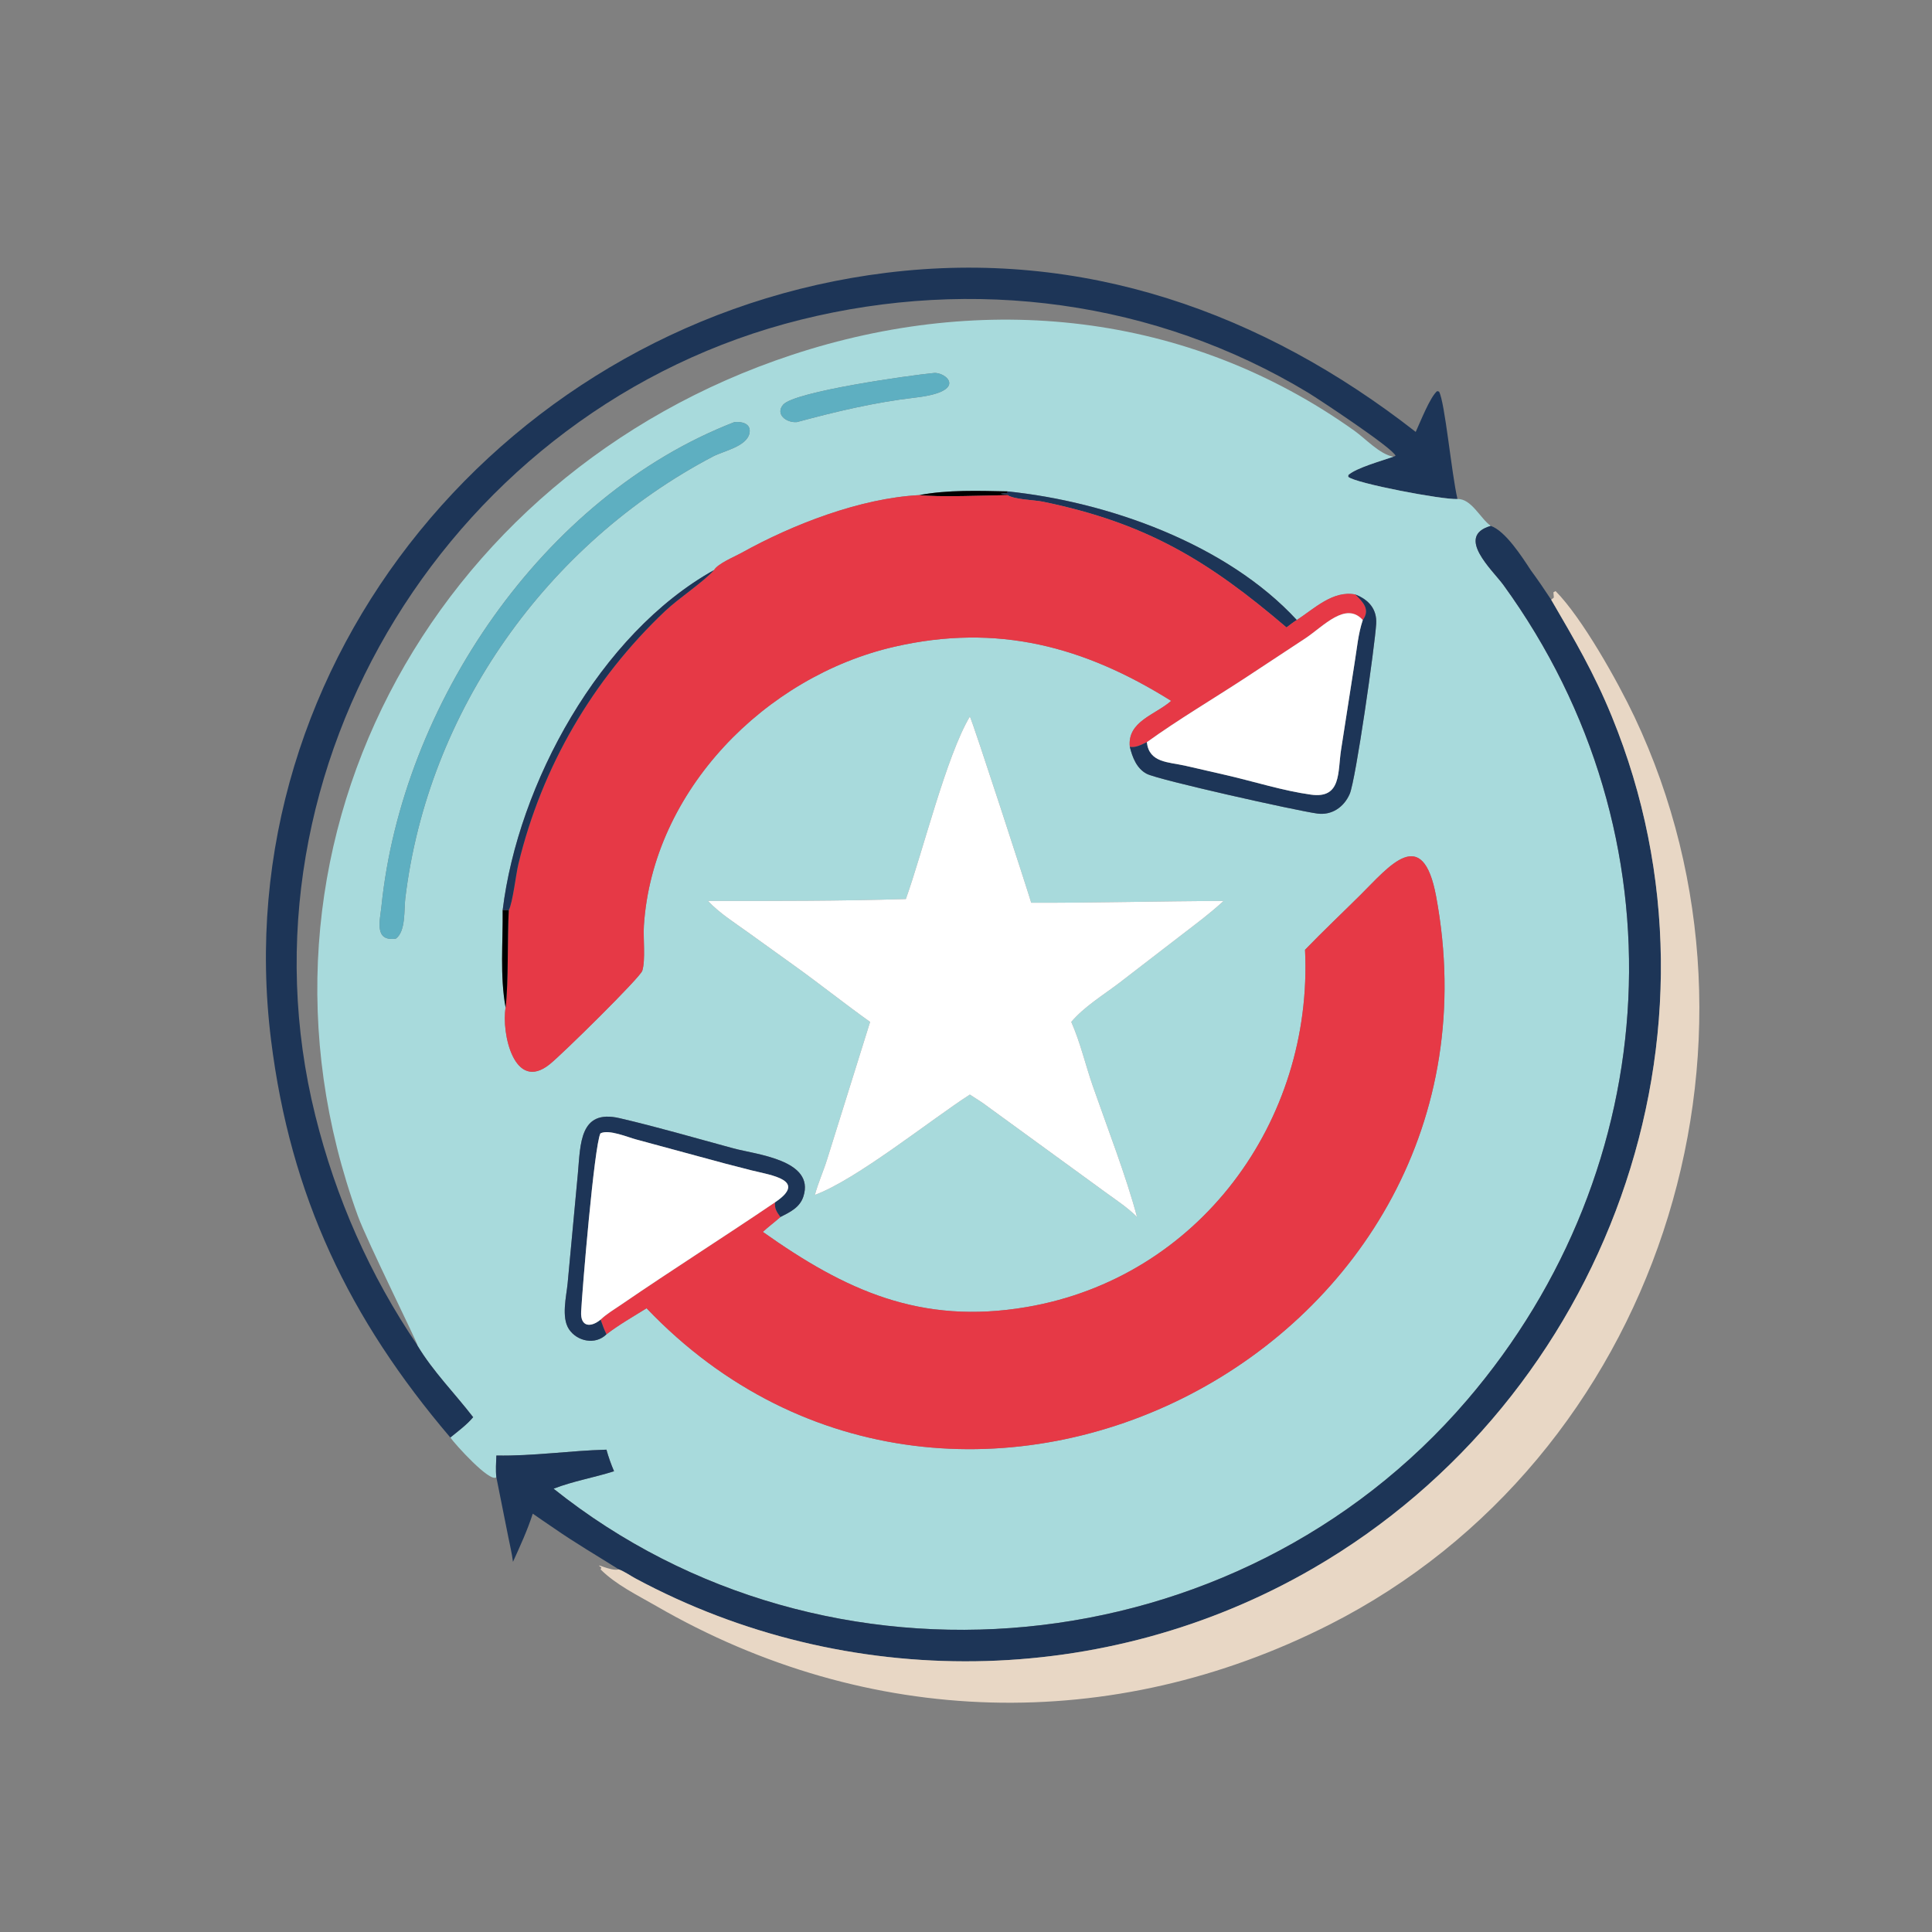 <?xml version="1.0" encoding="utf-8" ?>
<svg xmlns="http://www.w3.org/2000/svg" xmlns:xlink="http://www.w3.org/1999/xlink" width="1024" height="1024">
	<rect width="100%" height="100%" fill="#808080" stroke="none"/>
	<path fill="#1D3557" transform="scale(2 2)" d="M369.247 121.036L369.839 120.804C369.363 118.891 348.995 105.469 346.624 104.039C306.06 79.584 258.011 73.353 212.257 84.714C120.241 107.562 60.56 203.062 83.556 295.611C88.992 317.488 97.99 337.91 110.662 356.573C114.718 363.371 120.601 369.288 125.432 375.567C123.751 377.608 121.407 379.31 119.366 380.984C92.498 349.437 76.985 316.991 71.837 275.671C59.259 174.725 135.057 84.649 234.84 72.298C287.013 65.84 334.539 82.7 375.18 114.461C376.339 111.967 378.99 105.18 380.865 103.647L381.356 103.775C382.909 106.44 384.679 125.606 386.244 132.242C382.517 132.515 359.097 128.071 357.288 126.356L357.324 125.88C359.483 123.95 366.258 122.104 369.247 121.036Z"/>
	<path fill="#A8DADC" transform="scale(2 2)" d="M110.662 356.573C110.717 355.974 97.265 328.918 94.85 322.267C59.731 225.567 113.821 125.764 209.873 94.048C260.663 77.278 314.689 82.572 358.945 114.16C361.903 116.271 365.63 120.389 369.247 121.036C366.258 122.104 359.483 123.95 357.324 125.88L357.288 126.356C359.097 128.071 382.517 132.515 386.244 132.242C389.956 132.114 392.358 137.498 395.078 139.368C385.522 142.081 395.598 151.135 398.422 155.025C446.65 221.469 441.68 309.34 388.759 371.067C327.907 442.045 219.049 452.342 146.703 394.519C151.872 392.509 157.451 391.576 162.728 389.894C161.923 388.008 161.26 386.156 160.717 384.178C150.982 384.431 141.302 385.915 131.541 385.727C131.476 387.636 131.321 389.594 131.541 391.494C129.821 392.993 120.582 382.722 119.366 380.984C121.407 379.31 123.751 377.608 125.432 375.567C120.601 369.288 114.718 363.371 110.662 356.573ZM266.986 130.222C259.448 130.063 251.083 129.773 243.636 131.207C227.95 132.02 209.958 139.023 196.512 146.513C194.673 147.537 190.277 149.321 189.221 151.075C158.95 167.956 137.281 207.811 133.212 241.201C133.307 249.759 132.454 258.553 133.991 267.033C132.847 273.713 136.262 289.62 145.689 282.031C149.119 279.27 169.659 259.042 170.215 257.257C171.104 254.402 170.426 248.586 170.636 245.329C172.945 209.527 202.806 179.268 236.972 171.406C264.348 165.106 287.362 171.339 310.371 185.737C306.189 189.449 298.695 191.145 299.415 197.923C300.088 200.685 301.224 203.664 303.887 205.065C306.926 206.665 343.448 214.823 349.1 215.599C352.909 216.123 356.151 213.921 357.679 210.417C359.295 206.712 364.371 170.968 364.704 165.311C364.931 161.455 362.748 158.917 359.169 157.543C353.268 156.381 348.271 161.314 343.671 164.312C325.029 144.101 293.521 132.951 266.986 130.222ZM206.82 322.521C209.359 321.224 211.963 320.015 212.908 317.082C216.026 307.397 200.364 305.95 194.4 304.338C184.361 301.624 174.286 298.667 164.158 296.322C153.573 293.872 153.851 303.194 153.148 310.938L150.426 340.127C150.091 343.578 148.713 349.096 150.763 352.225C152.924 355.522 157.818 356.504 160.717 353.607C164.026 351.063 167.806 348.91 171.351 346.706C254.249 433.597 402.802 357.126 380.589 237.552C377.012 218.299 368.16 229.595 360.48 237.215C355.606 242.05 350.618 246.763 345.846 251.702C348.045 297.204 317.662 338.632 272.019 346.39C243.94 351.162 224.002 341.945 202.167 326.462C203.645 325.083 205.308 323.875 206.82 322.521ZM247.391 98.858C241.423 99.421 210.503 103.743 207.53 107.256C205.436 109.732 208.298 112.091 211.193 111.858C221.604 109.05 231.869 106.602 242.586 105.363C256.979 103.701 250.49 98.425 247.391 98.858ZM194.623 111.858C143.748 131.536 106.541 186.817 101.089 240.176C100.704 243.948 99.066 249.587 104.918 248.747C107.568 246.791 107.045 241.102 107.402 238.124C113.363 188.434 144.954 144.069 189.008 120.942C191.687 119.535 197.985 118.325 198.633 114.732C199.092 112.193 196.518 111.662 194.623 111.858ZM257.02 189.892C250.794 200.312 244.546 225.77 240.061 238.253C222.56 238.796 205.146 238.766 187.63 238.761C190.64 241.975 194.482 244.394 198.048 246.953L210.436 255.86C217.239 260.721 223.783 265.971 230.587 270.816L219.203 307.221C218.22 310.38 216.806 313.49 215.954 316.664C226.965 312.611 246.49 296.867 257.02 290.078C258.624 291.139 260.355 292.145 261.862 293.335L293.237 316.166C296.02 318.193 298.889 320.068 301.326 322.521C298.513 311.879 293.299 298.411 289.627 287.878C287.661 282.238 286.314 276.28 283.899 270.816C287.32 266.779 292.291 263.764 296.498 260.575L312.065 248.584C316.175 245.41 320.441 242.273 324.269 238.761C307.277 238.809 290.268 239.279 273.285 239.239C272.393 236.17 257.673 190.858 257.02 189.892Z"/>
	<path fill="#5EAFC1" transform="scale(2 2)" d="M211.193 111.858C208.298 112.091 205.436 109.732 207.53 107.256C210.503 103.743 241.423 99.421 247.391 98.858C250.49 98.425 256.979 103.701 242.586 105.363C231.869 106.602 221.604 109.05 211.193 111.858Z"/>
	<path fill="#5EAFC1" transform="scale(2 2)" d="M104.918 248.747C99.066 249.587 100.704 243.948 101.089 240.176C106.541 186.817 143.748 131.536 194.623 111.858C196.518 111.662 199.092 112.193 198.633 114.732C197.985 118.325 191.687 119.535 189.008 120.942C144.954 144.069 113.363 188.434 107.402 238.124C107.045 241.102 107.568 246.791 104.918 248.747Z"/>
	<path fill="#000001" transform="scale(2 2)" d="M243.636 131.207C251.083 129.773 259.448 130.063 266.986 130.222L267.041 130.604C266.42 130.7 265.8 130.774 265.175 130.844C265.566 130.984 268.11 130.958 266.986 131.207C261.845 131.322 248.067 131.794 243.636 131.207Z"/>
	<path fill="#1D3557" transform="scale(2 2)" d="M266.986 130.222C293.521 132.951 325.029 144.101 343.671 164.312C342.717 164.878 341.829 165.619 340.936 166.279C320.395 148.751 303.947 138.628 276.428 132.966C273.968 132.46 268.986 132.438 266.986 131.207C268.11 130.958 265.566 130.984 265.175 130.844C265.8 130.774 266.42 130.7 267.041 130.604L266.986 130.222Z"/>
	<path fill="#E63946" transform="scale(2 2)" d="M189.221 151.075C190.277 149.321 194.673 147.537 196.512 146.513C209.958 139.023 227.95 132.02 243.636 131.207C248.067 131.794 261.845 131.322 266.986 131.207C268.986 132.438 273.968 132.46 276.428 132.966C303.947 138.628 320.395 148.751 340.936 166.279C341.829 165.619 342.717 164.878 343.671 164.312C348.271 161.314 353.268 156.381 359.169 157.543C361.205 159.51 363.211 161.523 361.155 164.312C356.665 159.294 350.737 165.949 346.005 169.111L330.069 179.609C321.394 185.29 312.335 190.627 303.927 196.684C302.504 197.336 301.035 198.2 299.415 197.923C298.695 191.145 306.189 189.449 310.371 185.737C287.362 171.339 264.348 165.106 236.972 171.406C202.806 179.268 172.945 209.527 170.636 245.329C170.426 248.586 171.104 254.402 170.215 257.257C169.659 259.042 149.119 279.27 145.689 282.031C136.262 289.62 132.847 273.713 133.991 267.033C134.795 260.102 134.413 248.869 134.834 241.201C135.917 239.059 136.674 231.883 137.396 228.898C143.598 203.251 157.054 180.116 176.234 161.958C179.922 158.465 186.383 154.265 189.221 151.075Z"/>
	<path fill="#1D3557" transform="scale(2 2)" d="M146.703 394.519C219.049 452.342 327.907 442.045 388.759 371.067C441.68 309.34 446.65 221.469 398.422 155.025C395.598 151.135 385.522 142.081 395.078 139.368C398.951 140.7 403.379 147.601 405.651 151.075C407.54 153.643 409.322 156.262 411.076 158.924C417.341 169.68 422.415 178.284 427.174 189.927C461.342 273.51 425.703 370.519 348.095 415.573C292.842 447.649 224.366 448.393 168.393 418.297C167.017 417.557 165.439 416.43 164 415.907C158.187 412.255 152.348 408.847 146.703 404.918C144.848 403.685 143.026 402.397 141.189 401.136C139.771 405.541 137.854 409.693 135.944 413.901C135.678 411.675 135.111 409.451 134.689 407.249L131.541 391.494C131.321 389.594 131.476 387.636 131.541 385.727C141.302 385.915 150.982 384.431 160.717 384.178C161.26 386.156 161.923 388.008 162.728 389.894C157.451 391.576 151.872 392.509 146.703 394.519Z"/>
	<path fill="#1D3557" transform="scale(2 2)" d="M133.212 241.201C137.281 207.811 158.95 167.956 189.221 151.075C186.383 154.265 179.922 158.465 176.234 161.958C157.054 180.116 143.598 203.251 137.396 228.898C136.674 231.883 135.917 239.059 134.834 241.201L133.212 241.201Z"/>
	<path fill="#E8D7C5" transform="scale(2 2)" d="M412.245 156.645C419.218 163.664 428.699 180.555 433.153 189.975C474.354 277.12 439.214 386.487 352.34 430.537C294.842 459.691 230.033 458.079 173.863 425.584C168.921 422.725 163.231 419.986 159.162 415.907L159.368 415.446C157.045 413.719 161.845 416.531 164 415.907C165.439 416.43 167.017 417.557 168.393 418.297C224.366 448.393 292.842 447.649 348.095 415.573C425.703 370.519 461.342 273.51 427.174 189.927C422.415 178.284 417.341 169.68 411.076 158.924L411.784 158.353C411.75 157.89 411.712 157.428 411.667 156.966L412.245 156.645Z"/>
	<path fill="#1D3557" transform="scale(2 2)" d="M359.169 157.543C362.748 158.917 364.931 161.455 364.704 165.311C364.371 170.968 359.295 206.712 357.679 210.417C356.151 213.921 352.909 216.123 349.1 215.599C343.448 214.823 306.926 206.665 303.887 205.065C301.224 203.664 300.088 200.685 299.415 197.923C301.035 198.2 302.504 197.336 303.927 196.684C304.517 202.146 309.609 201.917 313.991 202.898L325.122 205.453C332.458 207.148 340.001 209.563 347.433 210.591C355.57 211.716 354.474 204.529 355.406 198.65L359.001 175.56C359.615 171.811 359.931 167.928 361.155 164.312C363.211 161.523 361.205 159.51 359.169 157.543Z"/>
	<path fill="white" transform="scale(2 2)" d="M303.927 196.684C312.335 190.627 321.394 185.29 330.069 179.609L346.005 169.111C350.737 165.949 356.665 159.294 361.155 164.312C359.931 167.928 359.615 171.811 359.001 175.56L355.406 198.65C354.474 204.529 355.57 211.716 347.433 210.591C340.001 209.563 332.458 207.148 325.122 205.453L313.991 202.898C309.609 201.917 304.517 202.146 303.927 196.684Z"/>
	<path fill="white" transform="scale(2 2)" d="M240.061 238.253C244.546 225.77 250.794 200.312 257.02 189.892C257.673 190.858 272.393 236.17 273.285 239.239C290.268 239.279 307.277 238.809 324.269 238.761C320.441 242.273 316.175 245.41 312.065 248.584L296.498 260.575C292.291 263.764 287.32 266.779 283.899 270.816C286.314 276.28 287.661 282.238 289.627 287.878C293.299 298.411 298.513 311.879 301.326 322.521C298.889 320.068 296.02 318.193 293.237 316.166L261.862 293.335C260.355 292.145 258.624 291.139 257.02 290.078C246.49 296.867 226.965 312.611 215.954 316.664C216.806 313.49 218.22 310.38 219.203 307.221L230.587 270.816C223.783 265.971 217.239 260.721 210.436 255.86L198.048 246.953C194.482 244.394 190.64 241.975 187.63 238.761C205.146 238.766 222.56 238.796 240.061 238.253Z"/>
	<path fill="#E63946" transform="scale(2 2)" d="M159.162 349.719C160.77 348.185 162.906 346.925 164.746 345.664C178.168 336.464 191.938 327.765 205.405 318.62C205.215 320.291 205.877 321.202 206.82 322.521C205.308 323.875 203.645 325.083 202.167 326.462C224.002 341.945 243.94 351.162 272.019 346.39C317.662 338.632 348.045 297.204 345.846 251.702C350.618 246.763 355.606 242.05 360.48 237.215C368.16 229.595 377.012 218.299 380.589 237.552C402.802 357.126 254.249 433.597 171.351 346.706C167.806 348.91 164.026 351.063 160.717 353.607C160.093 352.347 159.635 351.04 159.162 349.719Z"/>
	<path fill="#000001" transform="scale(2 2)" d="M133.212 241.201L134.834 241.201C134.413 248.869 134.795 260.102 133.991 267.033C132.454 258.553 133.307 249.759 133.212 241.201Z"/>
	<path fill="#1D3557" transform="scale(2 2)" d="M205.405 318.62C214.13 312.74 204.303 311.436 199.162 310.158C194.613 309.028 190.08 307.81 185.56 306.568L168.62 301.977C166.461 301.412 161.271 299.188 159.108 300.368C157.457 303.807 154.294 341.903 154.006 347.643C153.805 351.639 156.493 351.897 159.162 349.719C159.635 351.04 160.093 352.347 160.717 353.607C157.818 356.504 152.924 355.522 150.763 352.225C148.713 349.096 150.091 343.578 150.426 340.127L153.148 310.938C153.851 303.194 153.573 293.872 164.158 296.322C174.286 298.667 184.361 301.624 194.4 304.338C200.364 305.95 216.026 307.397 212.908 317.082C211.963 320.015 209.359 321.224 206.82 322.521C205.877 321.202 205.215 320.291 205.405 318.62Z"/>
	<path fill="white" transform="scale(2 2)" d="M205.405 318.62C191.938 327.765 178.168 336.464 164.746 345.664C162.906 346.925 160.77 348.185 159.162 349.719C156.493 351.897 153.805 351.639 154.006 347.643C154.294 341.903 157.457 303.807 159.108 300.368C161.271 299.188 166.461 301.412 168.62 301.977L185.56 306.568C190.08 307.81 194.613 309.028 199.162 310.158C204.303 311.436 214.13 312.74 205.405 318.62Z"/>
</svg>
